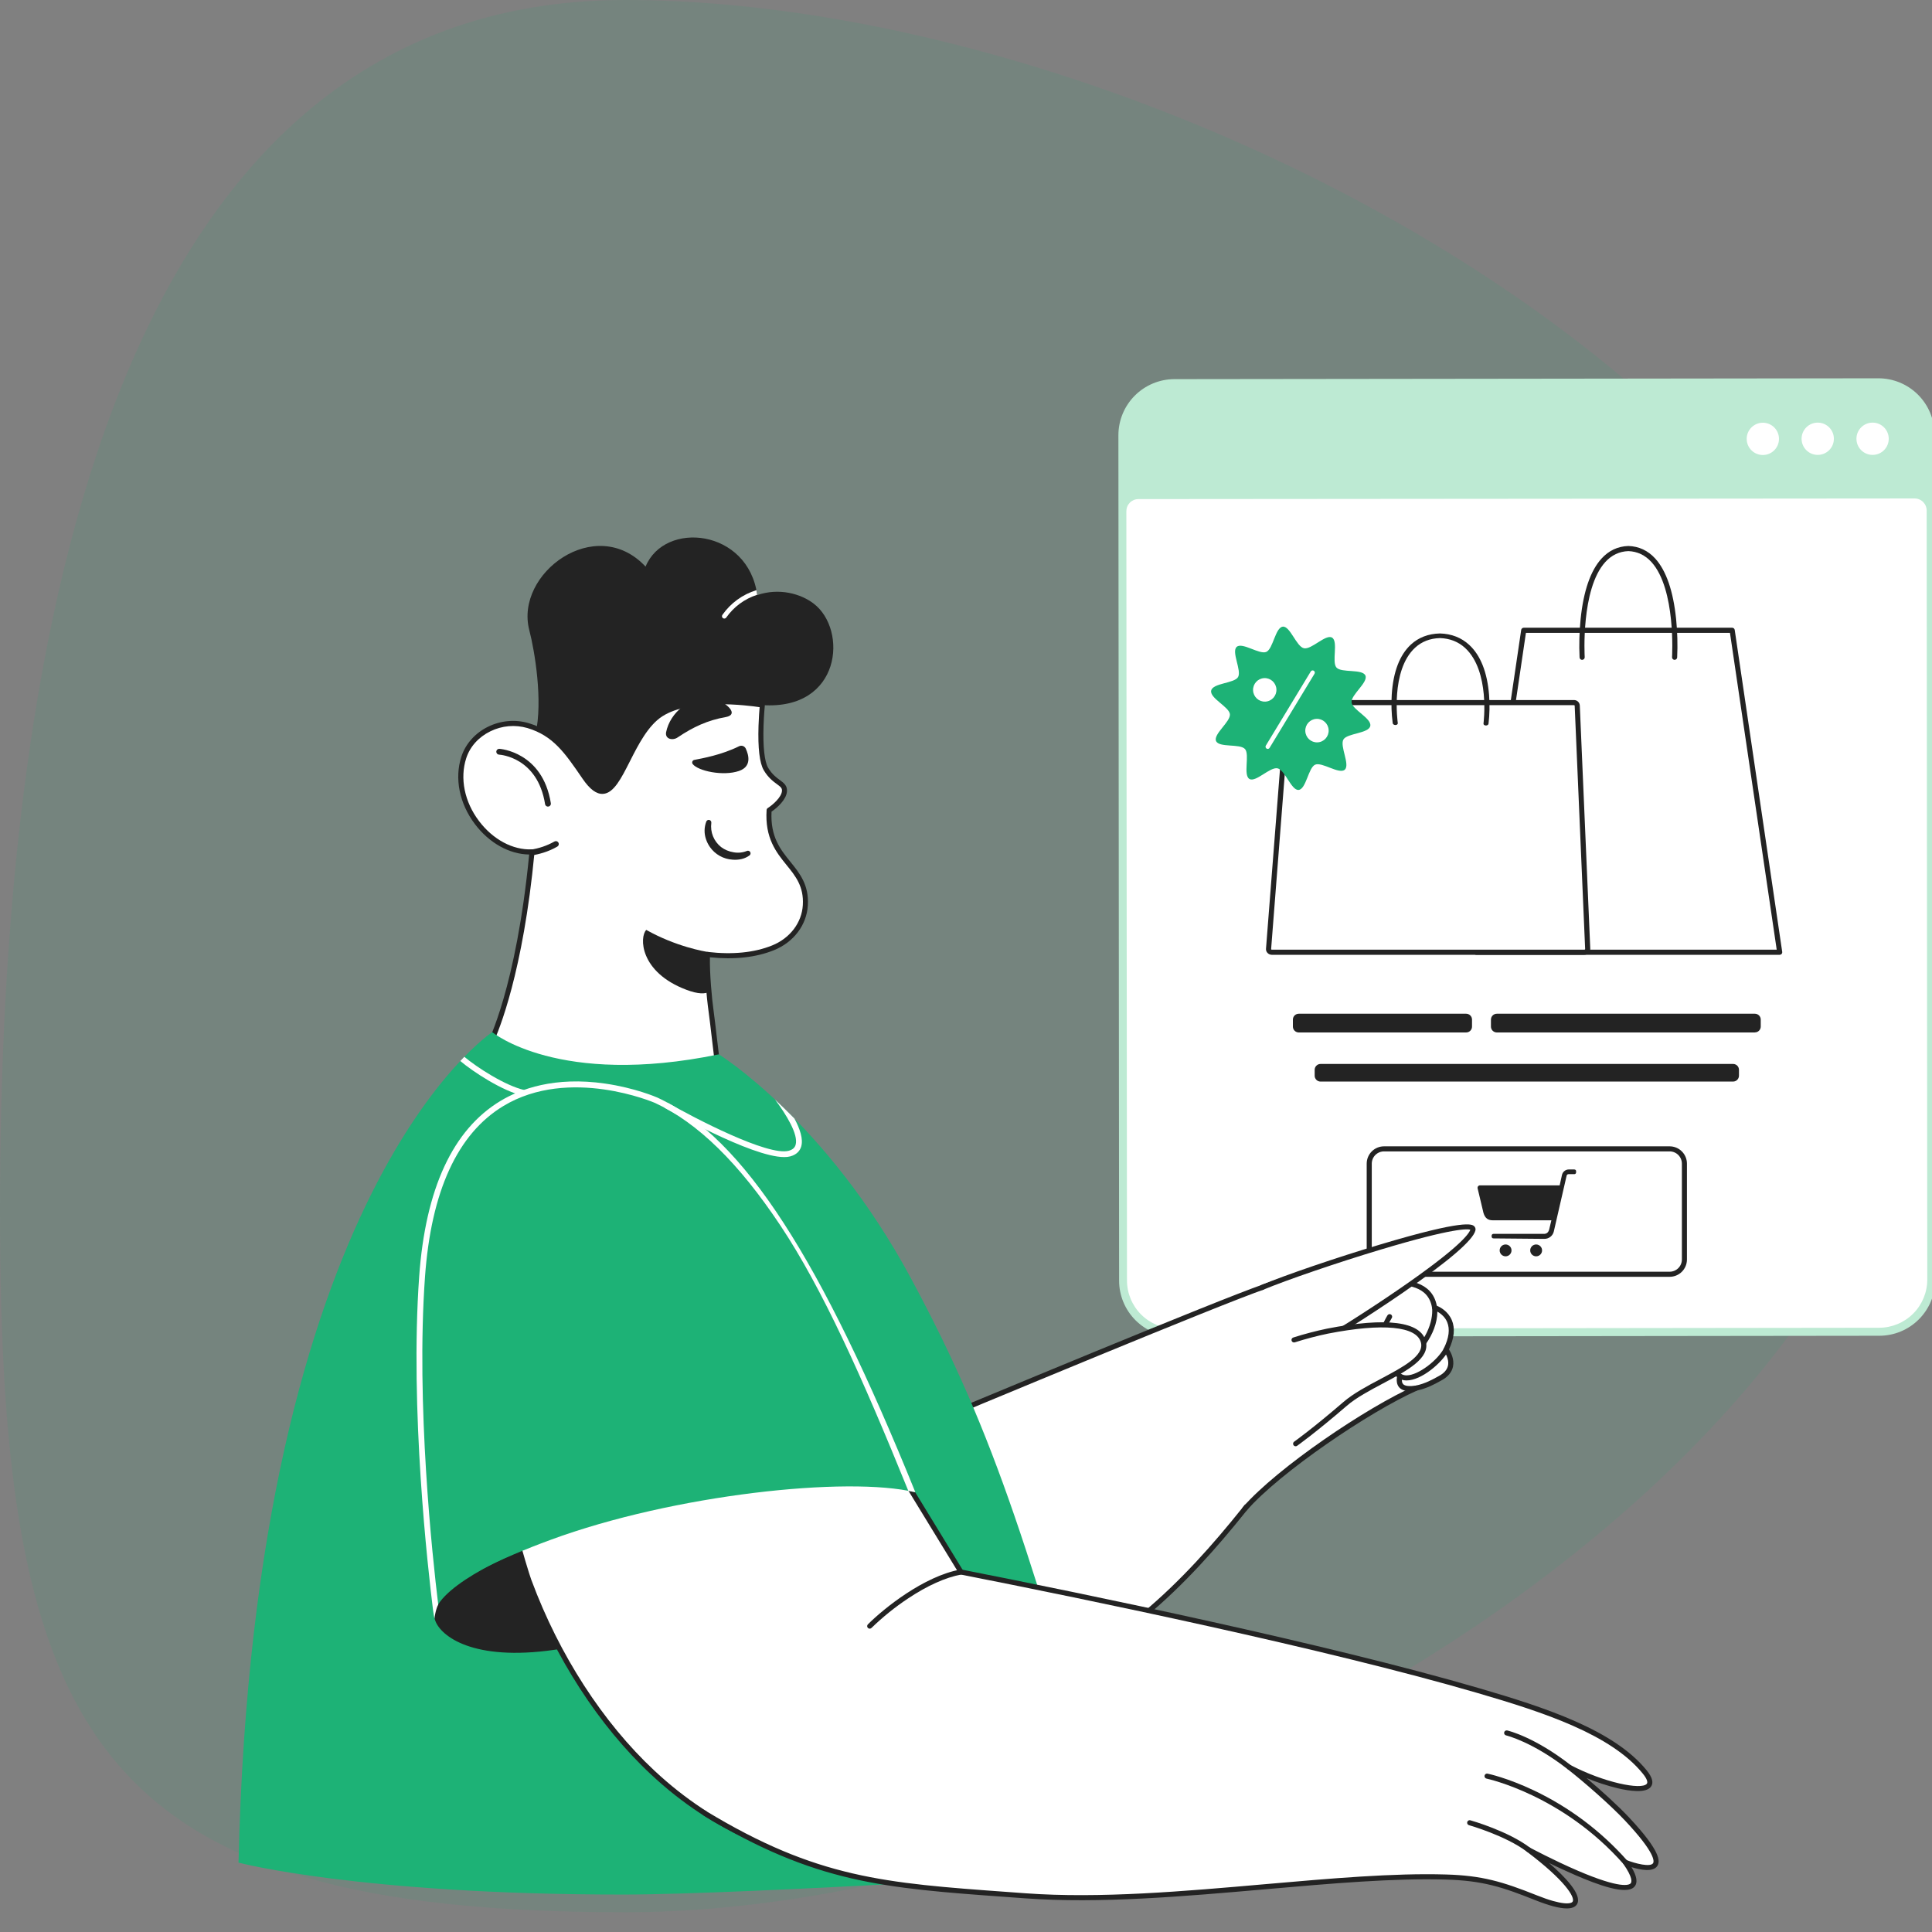 <svg width="286" height="286" viewBox="0 0 286 286" fill="none" xmlns="http://www.w3.org/2000/svg">
<rect x="0" y="0" width="286" height="286" fill="#808080" stroke="none"/>
<g clip-path="url(#clip0_3545_12387)">
<path d="M286.289 139.105C286.289 217.274 171.146 283.077 92.552 283.077C13.957 283.077 0 257.274 0 179.105C0 100.935 13.957 0 92.552 0C171.146 0 286.289 60.935 286.289 139.105Z" fill="#1DB276" fill-opacity="0.1"/>
<g clip-path="url(#clip1_3545_12387)">
<path d="M286.365 64.299C286.364 62.098 285.489 59.987 283.932 58.43C282.375 56.874 280.263 56 278.061 56L173.848 56.125C171.648 56.131 169.539 57.009 167.985 58.568C166.431 60.126 165.559 62.237 165.56 64.438L165.664 189.574C165.663 190.665 165.878 191.745 166.296 192.753C166.713 193.761 167.326 194.676 168.099 195.446C168.871 196.216 169.789 196.826 170.797 197.241C171.806 197.655 172.887 197.867 173.978 197.862L278.191 197.737C279.281 197.737 280.36 197.522 281.366 197.105C282.373 196.688 283.287 196.076 284.057 195.306C284.827 194.535 285.438 193.62 285.854 192.613C286.27 191.606 286.484 190.527 286.483 189.438L286.365 64.299Z" fill="#BDEAD3"/>
<path d="M285.302 189.419C285.301 191.308 284.551 193.121 283.216 194.458C281.881 195.795 280.07 196.548 278.18 196.552L173.967 196.677C172.076 196.679 170.262 195.93 168.924 194.594C167.586 193.258 166.833 191.446 166.831 189.555L166.738 75.67C166.738 75.434 166.783 75.202 166.873 74.984C166.963 74.767 167.095 74.57 167.261 74.403C167.427 74.237 167.625 74.106 167.842 74.016C168.06 73.926 168.293 73.881 168.528 73.882L283.419 73.789C283.655 73.788 283.888 73.834 284.105 73.923C284.323 74.013 284.52 74.144 284.687 74.31C284.853 74.477 284.985 74.674 285.075 74.891C285.165 75.109 285.211 75.342 285.21 75.577L285.302 189.419Z" fill="white"/>
<path d="M277.205 67.341C278.526 67.341 279.596 66.271 279.596 64.952C279.596 63.632 278.526 62.562 277.205 62.562C275.885 62.562 274.815 63.632 274.815 64.952C274.815 66.271 275.885 67.341 277.205 67.341Z" fill="white"/>
<path d="M269.085 67.341C270.405 67.341 271.475 66.271 271.475 64.952C271.475 63.632 270.405 62.562 269.085 62.562C267.765 62.562 266.694 63.632 266.694 64.952C266.694 66.271 267.765 67.341 269.085 67.341Z" fill="white"/>
<path d="M260.959 67.356C262.279 67.356 263.349 66.287 263.349 64.967C263.349 63.648 262.279 62.578 260.959 62.578C259.639 62.578 258.568 63.648 258.568 64.967C258.568 66.287 259.639 67.356 260.959 67.356Z" fill="white"/>
<path d="M247.162 170.074H204.877C204.298 170.075 203.742 170.305 203.333 170.715C202.923 171.125 202.693 171.68 202.692 172.26V186.452C202.693 187.031 202.923 187.586 203.333 187.996C203.743 188.405 204.298 188.635 204.877 188.636H247.162C247.742 188.636 248.297 188.405 248.707 187.996C249.117 187.586 249.348 187.031 249.349 186.452V172.26C249.348 171.68 249.117 171.125 248.707 170.715C248.298 170.305 247.742 170.075 247.162 170.074Z" fill="white"/>
<path d="M247.163 189.01H204.878C204.198 189.01 203.547 188.74 203.067 188.259C202.587 187.778 202.317 187.127 202.317 186.448V172.256C202.318 171.577 202.588 170.926 203.068 170.446C203.548 169.966 204.199 169.696 204.878 169.695H247.163C247.842 169.696 248.493 169.966 248.973 170.446C249.453 170.926 249.723 171.577 249.724 172.256V186.448C249.724 187.127 249.454 187.779 248.974 188.259C248.493 188.74 247.842 189.01 247.163 189.01ZM204.878 170.445C204.398 170.446 203.938 170.637 203.598 170.976C203.259 171.315 203.068 171.776 203.067 172.256V186.448C203.068 186.928 203.259 187.388 203.598 187.727C203.938 188.066 204.398 188.257 204.878 188.257H247.163C247.643 188.257 248.103 188.066 248.443 187.727C248.783 187.388 248.974 186.928 248.975 186.448V172.256C248.974 171.775 248.783 171.315 248.443 170.976C248.103 170.636 247.643 170.445 247.163 170.445H204.878Z" fill="#232323"/>
<path d="M222.877 185.977C223.362 185.977 223.754 185.584 223.754 185.1C223.754 184.615 223.362 184.223 222.877 184.223C222.393 184.223 222 184.615 222 185.1C222 185.584 222.393 185.977 222.877 185.977Z" fill="#232323"/>
<path d="M227.4 185.977C227.884 185.977 228.277 185.584 228.277 185.1C228.277 184.615 227.884 184.223 227.4 184.223C226.915 184.223 226.522 184.615 226.522 185.1C226.522 185.584 226.915 185.977 227.4 185.977Z" fill="#232323"/>
<path d="M233.059 173.119H232.235C232 173.12 231.771 173.2 231.587 173.348C231.403 173.496 231.276 173.702 231.224 173.932L230.882 175.472H219.091C219.036 175.471 218.981 175.483 218.931 175.507C218.881 175.531 218.837 175.566 218.803 175.61C218.769 175.654 218.745 175.705 218.734 175.759C218.723 175.813 218.724 175.869 218.738 175.923L219.601 179.546C219.851 180.39 220.327 180.645 220.994 180.645H229.655L229.341 181.959C229.244 182.36 229.028 182.684 228.467 182.655H221.063C220.998 182.658 220.935 182.685 220.889 182.731C220.843 182.778 220.816 182.84 220.813 182.905V183.075C220.816 183.141 220.843 183.203 220.889 183.249C220.935 183.295 220.998 183.323 221.063 183.325L228.615 183.394C228.941 183.398 229.258 183.29 229.514 183.089C229.769 182.887 229.948 182.603 230.019 182.285L231.912 174.04C231.926 173.975 231.962 173.917 232.014 173.876C232.066 173.835 232.13 173.814 232.197 173.815H233.059C233.125 173.814 233.189 173.788 233.237 173.741C233.284 173.695 233.312 173.632 233.315 173.565V173.398C233.318 173.362 233.314 173.327 233.303 173.293C233.291 173.26 233.273 173.229 233.249 173.203C233.224 173.177 233.195 173.157 233.162 173.143C233.13 173.129 233.094 173.123 233.059 173.124V173.119ZM217.042 152.837H192.258C192.144 152.837 192.032 152.814 191.927 152.771C191.821 152.728 191.726 152.664 191.645 152.583C191.565 152.503 191.501 152.407 191.457 152.302C191.414 152.197 191.391 152.085 191.391 151.971V150.932C191.391 150.818 191.413 150.706 191.457 150.6C191.5 150.495 191.564 150.4 191.645 150.319C191.725 150.239 191.821 150.175 191.926 150.132C192.032 150.088 192.144 150.066 192.258 150.066H217.042C217.156 150.066 217.268 150.089 217.374 150.132C217.479 150.175 217.574 150.239 217.655 150.32C217.735 150.4 217.799 150.496 217.842 150.601C217.886 150.706 217.908 150.819 217.908 150.932V151.962C217.909 152.076 217.888 152.19 217.845 152.296C217.802 152.402 217.738 152.499 217.658 152.58C217.577 152.662 217.481 152.726 217.376 152.77C217.27 152.814 217.157 152.837 217.042 152.837ZM259.783 152.837H221.575C221.346 152.837 221.125 152.745 220.963 152.583C220.801 152.421 220.709 152.2 220.709 151.971V150.932C220.709 150.819 220.732 150.706 220.775 150.601C220.818 150.496 220.882 150.4 220.963 150.32C221.043 150.239 221.139 150.175 221.244 150.132C221.349 150.089 221.462 150.066 221.575 150.066H259.783C259.897 150.066 260.01 150.089 260.115 150.132C260.22 150.175 260.315 150.239 260.396 150.32C260.476 150.4 260.54 150.496 260.583 150.601C260.627 150.706 260.649 150.819 260.649 150.932V151.962C260.649 152.076 260.627 152.188 260.583 152.294C260.54 152.399 260.476 152.494 260.396 152.575C260.315 152.655 260.22 152.719 260.115 152.762C260.01 152.806 259.897 152.828 259.783 152.828V152.837ZM256.559 160.108H195.481C195.251 160.108 195.031 160.016 194.869 159.854C194.706 159.692 194.615 159.471 194.615 159.242V158.367C194.615 158.137 194.706 157.917 194.869 157.755C195.031 157.592 195.251 157.501 195.481 157.501H256.559C256.673 157.501 256.786 157.523 256.891 157.567C256.996 157.61 257.091 157.674 257.172 157.754C257.252 157.835 257.316 157.93 257.36 158.035C257.403 158.141 257.425 158.253 257.425 158.367V159.242C257.423 159.471 257.331 159.69 257.169 159.851C257.007 160.013 256.788 160.105 256.559 160.108Z" fill="#232323"/>
</g>
<g clip-path="url(#clip2_3545_12387)">
<path d="M120.443 89.347C118.516 87.879 115.319 86.988 112.098 88.09C110.766 78.279 98.384 77.025 95.566 83.876C88.182 75.985 76.167 84.896 78.353 93.285C79.158 96.365 80.386 103.752 79.282 108.626C83.099 111.183 88.068 121.422 88.068 121.422C88.068 121.422 105.412 103.875 112.849 104.378C124.547 105.17 125.528 93.22 120.443 89.347Z" fill="#232323"/>
<path d="M107.325 91.552C107.397 91.531 107.459 91.487 107.503 91.427C108.62 89.828 110.231 88.641 112.09 88.049C112.058 87.819 112.018 87.591 111.972 87.363C109.933 87.989 108.161 89.277 106.938 91.024C106.897 91.083 106.875 91.153 106.875 91.226C106.876 91.298 106.899 91.368 106.942 91.427C106.985 91.485 107.045 91.528 107.114 91.551C107.182 91.573 107.256 91.573 107.325 91.552ZM104.733 141.295C104.632 143.572 104.963 147.569 105.275 149.757C105.47 151.127 105.925 155.253 106.092 156.513C106.092 156.513 92.857 162.893 72.487 154.601C72.487 154.601 76.823 146.445 78.745 126.111C72.487 126.361 66.498 118.746 68.653 112.119C69.882 108.339 74.325 106.252 78.174 107.414C82.127 108.607 83.891 111.199 86.52 115.036C89.493 119.373 90.993 116.287 92.96 112.415C94.222 109.926 95.674 107.11 97.832 105.724C102.713 102.589 112.851 104.369 112.851 104.369C112.851 104.369 112.714 105.723 112.658 107.438C112.585 109.705 112.658 112.602 113.386 113.833C114.664 115.991 116.24 115.844 116.125 117.14C116.026 118.249 114.632 119.439 113.852 119.933C113.351 127.538 119.579 127.872 119.218 133.997C119.062 136.624 117.326 139.14 114.424 140.31C111.286 141.581 107.771 141.648 104.733 141.295Z" fill="white"/>
<path d="M92.929 159.234C87.663 159.234 80.597 158.313 72.345 154.954C72.297 154.935 72.253 154.905 72.216 154.867C72.18 154.83 72.152 154.785 72.134 154.736C72.116 154.686 72.109 154.634 72.113 154.581C72.117 154.529 72.131 154.478 72.155 154.432C72.199 154.35 76.422 146.195 78.335 126.497C75.4 126.455 72.43 124.801 70.314 122.009C68.007 118.964 67.254 115.226 68.299 112.009C69.577 108.079 74.15 105.812 78.287 107.06C82.35 108.286 84.216 111.01 86.797 114.78L86.83 114.828C87.746 116.165 88.557 116.819 89.221 116.775C90.369 116.7 91.432 114.605 92.556 112.386L92.624 112.251C93.84 109.857 95.352 106.872 97.631 105.415C102.573 102.236 112.493 103.932 112.912 104.006C113.006 104.022 113.089 104.073 113.147 104.149C113.204 104.224 113.231 104.318 113.221 104.413C113.221 104.426 113.085 105.775 113.03 107.456C112.93 110.541 113.17 112.741 113.706 113.648C114.287 114.628 114.93 115.099 115.447 115.476C116.026 115.899 116.573 116.3 116.496 117.178C116.388 118.379 115.08 119.561 114.213 120.149C114.022 123.893 115.543 125.771 117.016 127.589C118.369 129.26 119.77 130.988 119.588 134.024C119.415 136.939 117.489 139.483 114.562 140.663C111.911 141.733 108.727 142.084 105.093 141.711C105.042 144.052 105.369 147.774 105.644 149.704C105.757 150.492 105.957 152.206 106.134 153.721C106.266 154.857 106.392 155.93 106.463 156.473C106.473 156.551 106.459 156.631 106.421 156.7C106.383 156.77 106.325 156.825 106.254 156.86C106.116 156.926 102.817 158.486 96.962 159.05C95.775 159.16 94.424 159.234 92.929 159.234ZM73 154.409C83.263 158.514 91.623 158.798 96.852 158.303C101.703 157.846 104.82 156.653 105.685 156.288C105.611 155.699 105.503 154.776 105.39 153.807C105.214 152.299 105.015 150.588 104.904 149.804C104.564 147.427 104.259 143.488 104.358 141.273C104.36 141.222 104.373 141.172 104.396 141.125C104.418 141.079 104.45 141.038 104.489 141.004C104.528 140.971 104.574 140.946 104.623 140.931C104.673 140.916 104.725 140.911 104.776 140.917C108.453 141.345 111.652 141.023 114.288 139.962C116.945 138.892 118.691 136.597 118.846 133.975C119.009 131.223 117.761 129.688 116.439 128.057C114.926 126.188 113.211 124.071 113.482 119.909C113.486 119.85 113.504 119.793 113.534 119.742C113.564 119.692 113.606 119.649 113.656 119.617C114.424 119.129 115.673 118.017 115.755 117.107C115.793 116.672 115.593 116.504 115.011 116.077C114.469 115.68 113.726 115.137 113.066 114.024C112.44 112.967 112.179 110.746 112.287 107.426C112.325 106.233 112.405 105.202 112.449 104.685C110.656 104.416 102.246 103.339 98.044 106.04C95.939 107.394 94.477 110.272 93.304 112.585L93.235 112.721C91.957 115.24 90.857 117.416 89.28 117.519C88.298 117.583 87.325 116.863 86.219 115.249L86.186 115.199C83.596 111.419 81.885 108.922 78.075 107.774C76.255 107.247 74.305 107.418 72.604 108.252C70.852 109.104 69.577 110.52 69.019 112.235C68.049 115.219 68.758 118.702 70.917 121.551C72.989 124.284 75.91 125.849 78.74 125.736C78.793 125.734 78.846 125.743 78.896 125.764C78.945 125.784 78.99 125.814 79.027 125.853C79.063 125.892 79.091 125.938 79.109 125.989C79.126 126.039 79.133 126.093 79.128 126.146C77.436 143.971 73.846 152.584 73 154.409Z" fill="#232323"/>
<path d="M104.924 140.942C104.841 142.889 104.888 144.838 105.064 146.778C104.422 147.166 103.35 147.177 101.626 146.528C94.648 143.908 94.652 138.672 95.669 137.658C100.097 140.144 104.295 140.855 104.924 140.942ZM98.601 108.411C99.191 105.461 102.121 103.084 105.161 103.335C106.468 103.283 109.898 105.643 107.469 106.142C104.728 106.623 102.609 107.623 100.335 109.15C99.642 109.651 98.433 109.462 98.602 108.407L98.601 108.411ZM102.776 112.492C103.949 112.26 106.781 111.77 109.409 110.469C109.495 110.426 109.588 110.401 109.683 110.394C109.779 110.387 109.875 110.399 109.966 110.43C110.056 110.46 110.14 110.508 110.212 110.571C110.285 110.634 110.344 110.71 110.387 110.796L110.397 110.817C110.846 111.783 111.299 113.475 109.395 114.128C107.051 114.933 103.323 114.134 102.537 113.097C102.499 113.045 102.475 112.983 102.467 112.919C102.46 112.855 102.468 112.79 102.492 112.73C102.515 112.669 102.554 112.616 102.603 112.575C102.653 112.533 102.712 112.505 102.776 112.492ZM110.971 126.616C110.612 126.884 110.201 127.073 109.763 127.17C109.335 127.267 108.893 127.298 108.455 127.26C107.789 127.222 107.14 127.033 106.557 126.708C105.974 126.383 105.472 125.93 105.09 125.383C104.835 125.02 104.637 124.62 104.5 124.198C104.217 123.355 104.237 122.441 104.557 121.612C104.592 121.524 104.659 121.453 104.743 121.412C104.828 121.37 104.925 121.36 105.016 121.385C105.107 121.409 105.186 121.466 105.238 121.545C105.289 121.624 105.311 121.719 105.298 121.812V121.824C105.209 122.494 105.296 123.176 105.551 123.802C105.805 124.428 106.218 124.977 106.75 125.395C107.29 125.796 107.92 126.06 108.586 126.164C109.252 126.29 109.941 126.222 110.569 125.966L110.582 125.96C110.667 125.927 110.761 125.926 110.848 125.956C110.934 125.986 111.007 126.045 111.054 126.124C111.1 126.202 111.117 126.295 111.102 126.385C111.087 126.475 111.041 126.557 110.971 126.616ZM81.248 119.384C81.194 119.401 81.137 119.407 81.08 119.403C81.024 119.398 80.969 119.382 80.918 119.356C80.868 119.33 80.823 119.294 80.787 119.251C80.75 119.208 80.723 119.157 80.706 119.103C80.699 119.083 80.694 119.062 80.691 119.041C79.582 112.118 74.106 111.726 73.874 111.712C73.76 111.706 73.653 111.654 73.577 111.569C73.501 111.484 73.461 111.372 73.467 111.258C73.474 111.145 73.525 111.038 73.609 110.961C73.694 110.885 73.806 110.845 73.92 110.851C73.984 110.851 80.322 111.276 81.543 118.905C81.56 119.007 81.539 119.111 81.485 119.199C81.43 119.287 81.346 119.353 81.248 119.384ZM80.453 126.22C81.172 125.996 81.863 125.693 82.514 125.315C82.611 125.256 82.681 125.161 82.709 125.051C82.737 124.941 82.72 124.824 82.662 124.726C82.604 124.628 82.51 124.557 82.4 124.528C82.29 124.499 82.174 124.515 82.075 124.572C80.965 125.198 79.747 125.611 78.484 125.788C78.539 125.788 78.592 126.364 78.562 126.649C79.203 126.559 79.836 126.416 80.453 126.22Z" fill="#232323"/>
<path d="M187.173 190.468C178.273 193.563 127.492 214.889 123.413 216.551C125.134 218.203 126.645 220.061 127.911 222.082C129.985 225.352 131.716 228.986 132.327 232.814C134.183 244.426 118.397 254.521 116.6 255.219C129.456 258.062 147.101 252.659 160.185 245.412C177.924 235.584 189.635 215.058 196.591 207.689C195.944 199.465 194.968 187.603 187.173 190.468Z" fill="white"/>
<path d="M124.186 256.358C121.61 256.378 119.039 256.118 116.518 255.584C116.44 255.566 116.369 255.524 116.316 255.463C116.264 255.403 116.232 255.327 116.226 255.246C116.22 255.166 116.239 255.086 116.282 255.018C116.325 254.95 116.388 254.898 116.463 254.868C117.977 254.279 133.783 244.31 131.956 232.872C131.423 229.534 129.996 226.069 127.593 222.282C126.344 220.287 124.853 218.453 123.155 216.823C123.108 216.78 123.073 216.725 123.053 216.665C123.033 216.605 123.028 216.54 123.04 216.478C123.052 216.415 123.079 216.357 123.119 216.308C123.16 216.259 123.212 216.221 123.271 216.197C124.091 215.863 126.861 214.709 130.693 213.111C146.673 206.449 179.92 192.595 187.046 190.109C188.923 189.422 190.55 189.511 191.893 190.371C195.803 192.874 196.474 201.417 196.965 207.653C196.969 207.705 196.962 207.758 196.944 207.807C196.927 207.856 196.899 207.901 196.863 207.939C195.009 209.905 192.793 212.838 190.23 216.235C183.131 225.634 173.41 238.503 160.368 245.732C153.474 249.552 145.672 252.649 138.399 254.455C133.323 255.723 128.523 256.357 124.186 256.358ZM117.714 255.06C123.437 256.106 130.495 255.651 138.216 253.734C145.428 251.942 153.165 248.87 160.002 245.082C172.906 237.933 182.572 225.134 189.629 215.788C192.155 212.443 194.344 209.544 196.203 207.553C195.726 201.489 195.051 193.291 191.489 191.01C190.335 190.271 188.966 190.209 187.303 190.821H187.296C180.199 193.289 146.957 207.147 130.982 213.807C127.753 215.154 125.278 216.183 124.086 216.684C125.656 218.257 127.045 220.001 128.228 221.883C130.686 225.761 132.148 229.317 132.698 232.758C133.699 239.013 129.663 244.701 126.102 248.373C123.016 251.552 119.514 254.008 117.714 255.06Z" fill="#232323"/>
<path d="M184.273 223.356C189.381 217.513 202.68 208.576 209.68 205.476C211.292 205.152 212.661 204.305 213.175 204.032C216.137 202.457 214.063 199.797 214.063 199.797C216.524 194.845 212.364 193.568 212.364 193.568C211.754 189.627 207.483 189.827 205.178 189.725C204.895 189.712 200.164 188.13 198.044 188.072C195.65 188.005 188.844 189.815 187.169 190.467" fill="white"/>
<path d="M184.273 223.732C184.2 223.733 184.129 223.712 184.068 223.673C184.006 223.634 183.958 223.578 183.928 223.512C183.898 223.445 183.888 223.372 183.899 223.3C183.91 223.228 183.942 223.161 183.99 223.107C189.113 217.247 202.314 208.325 209.522 205.131C209.547 205.12 209.573 205.112 209.6 205.106C210.945 204.836 212.117 204.184 212.745 203.835C212.841 203.781 212.924 203.735 212.995 203.699C213.761 203.291 214.217 202.775 214.348 202.165C214.578 201.097 213.77 200.038 213.762 200.024C213.719 199.969 213.692 199.902 213.685 199.831C213.678 199.761 213.691 199.69 213.722 199.627C214.498 198.067 214.666 196.749 214.223 195.701C213.658 194.377 212.265 193.928 212.252 193.923C212.185 193.902 212.125 193.863 212.079 193.81C212.033 193.757 212.003 193.692 211.993 193.623C211.477 190.3 208.164 190.195 205.745 190.12L205.16 190.1C205.05 190.1 204.88 190.048 204.061 189.809C202.485 189.347 199.556 188.489 198.036 188.446C195.651 188.38 188.875 190.207 187.308 190.816C187.215 190.852 187.112 190.85 187.021 190.81C186.93 190.77 186.858 190.695 186.822 190.603C186.786 190.51 186.788 190.407 186.828 190.315C186.868 190.224 186.942 190.153 187.035 190.117C187.96 189.756 190.154 189.133 192.252 188.634C193.799 188.268 196.608 187.658 198.058 187.697C199.667 187.741 202.663 188.618 204.273 189.088C204.702 189.213 205.109 189.332 205.208 189.351L205.769 189.371C208.1 189.445 211.974 189.569 212.696 193.292C213.185 193.494 214.348 194.095 214.909 195.4C215.429 196.61 215.284 198.077 214.495 199.763C214.766 200.182 215.322 201.213 215.087 202.32C214.908 203.158 214.323 203.846 213.349 204.364C213.286 204.398 213.207 204.442 213.115 204.489C212.457 204.856 211.238 205.535 209.794 205.833C202.785 208.947 189.518 217.919 184.553 223.597C184.519 223.638 184.476 223.672 184.428 223.695C184.379 223.718 184.327 223.731 184.273 223.732Z" fill="#232323"/>
<path d="M186.816 190.595C194.075 187.576 218.571 179.695 218.051 182.044C217.357 185.183 197.873 197.458 195.929 198.432" fill="white"/>
<path d="M195.924 198.807C195.839 198.808 195.756 198.779 195.69 198.727C195.623 198.674 195.576 198.601 195.557 198.518C195.537 198.436 195.546 198.349 195.583 198.272C195.619 198.195 195.68 198.133 195.756 198.096C196.66 197.643 201.937 194.394 207.24 190.741C215.915 184.765 217.437 182.696 217.657 182.04C217.3 181.915 215.27 181.716 204.412 184.975C198.036 186.889 190.532 189.454 186.955 190.941C186.909 190.961 186.86 190.972 186.81 190.973C186.76 190.974 186.71 190.965 186.664 190.946C186.617 190.928 186.575 190.9 186.539 190.865C186.504 190.83 186.476 190.788 186.456 190.742C186.437 190.696 186.427 190.646 186.428 190.596C186.428 190.546 186.438 190.497 186.458 190.451C186.477 190.405 186.506 190.363 186.542 190.328C186.578 190.293 186.621 190.266 186.667 190.248C190.282 188.747 197.845 186.161 204.262 184.243C216.939 180.443 217.89 181.241 218.202 181.5C218.293 181.574 218.361 181.673 218.398 181.785C218.436 181.897 218.441 182.017 218.413 182.132C218.095 183.564 214.481 186.671 207.667 191.365C202.633 194.833 197.154 198.246 196.091 198.774C196.039 198.797 195.981 198.809 195.924 198.807ZM205.063 203.397C204.898 203.4 204.734 203.372 204.58 203.315C204.305 203.208 204.059 203.04 203.861 202.823C203.662 202.606 203.516 202.346 203.433 202.064C202.682 199.774 204.921 195.465 205.393 194.71C205.419 194.669 205.453 194.632 205.493 194.604C205.534 194.575 205.579 194.555 205.627 194.544C205.675 194.532 205.725 194.531 205.774 194.539C205.822 194.547 205.869 194.565 205.911 194.591C205.952 194.617 205.989 194.651 206.017 194.691C206.046 194.731 206.066 194.777 206.077 194.825C206.089 194.873 206.09 194.923 206.082 194.971C206.074 195.02 206.056 195.066 206.03 195.108C205.24 196.369 203.577 200.095 204.153 201.83C204.202 202.007 204.292 202.171 204.415 202.307C204.539 202.444 204.692 202.55 204.864 202.617C205.254 202.771 206.343 202.405 207.673 201.408C211.163 198.79 212.179 195.567 211.998 193.603C211.993 193.554 211.998 193.504 212.013 193.457C212.027 193.41 212.051 193.366 212.083 193.328C212.147 193.251 212.238 193.202 212.338 193.193C212.438 193.184 212.537 193.214 212.614 193.278C212.691 193.342 212.739 193.434 212.748 193.533C213.076 196.983 210.464 200.255 208.128 202.009C206.921 202.906 205.826 203.397 205.063 203.397Z" fill="#232323"/>
<path d="M208.224 204.349H208.138C207.261 204.322 206.611 203.877 206.248 203.063C206.226 203.018 206.214 202.969 206.212 202.919C206.21 202.869 206.218 202.82 206.235 202.773C206.253 202.726 206.279 202.683 206.314 202.647C206.348 202.61 206.389 202.581 206.435 202.561C206.48 202.54 206.53 202.529 206.58 202.528C206.629 202.527 206.679 202.536 206.726 202.555C206.772 202.573 206.814 202.6 206.85 202.635C206.886 202.67 206.914 202.712 206.934 202.758C207.184 203.305 207.579 203.58 208.161 203.599H208.223C209.962 203.599 212.825 201.347 213.73 199.623C213.776 199.535 213.855 199.469 213.95 199.439C214.046 199.409 214.149 199.419 214.237 199.465C214.325 199.511 214.392 199.591 214.421 199.686C214.451 199.781 214.442 199.884 214.395 199.972C213.474 201.719 210.44 204.349 208.224 204.349Z" fill="#232323"/>
<path d="M208.729 205.935C208.029 205.935 207.533 205.777 207.201 205.454C206.843 205.107 206.701 204.589 206.788 203.914C206.8 203.815 206.852 203.724 206.931 203.662C207.01 203.601 207.11 203.573 207.209 203.585C207.309 203.597 207.4 203.648 207.462 203.727C207.523 203.806 207.551 203.906 207.539 204.006C207.485 204.441 207.548 204.739 207.732 204.916C208.014 205.19 208.652 205.256 209.631 205.108C209.68 205.099 209.731 205.1 209.78 205.11C209.829 205.121 209.876 205.142 209.917 205.171C209.958 205.201 209.993 205.238 210.019 205.281C210.046 205.324 210.063 205.371 210.07 205.421C210.078 205.471 210.075 205.522 210.063 205.571C210.05 205.619 210.028 205.665 209.997 205.705C209.967 205.745 209.928 205.779 209.884 205.803C209.84 205.828 209.792 205.844 209.742 205.85C209.407 205.903 209.069 205.932 208.729 205.935Z" fill="#232323"/>
<path d="M166.103 276.913C152.428 229.901 147.753 213.205 134.847 189.223C122.3 165.907 106.413 156.078 106.413 156.078C82.674 160.978 72.871 152.793 72.871 152.793C72.871 152.793 37.572 175.86 35.309 275.732C35.309 275.732 53.227 280.461 92.19 280.457C110.738 280.457 166.103 276.913 166.103 276.913Z" fill="#1DB276"/>
<path d="M82.297 227.562C74.161 230.322 64.024 235.516 64.307 239.349C64.588 243.214 79.175 255.567 135.168 220.938C135.168 220.938 125.007 213.065 82.297 227.568V227.562Z" fill="#232323"/>
<path d="M132.075 216.04C132.075 216.04 101.875 161.809 84.833 162.891C56.967 164.66 77.017 230.534 78.291 233.982L78.34 234.113C85.561 253.535 102.533 276.18 130.28 275.862C151.956 268.969 142.26 232.71 142.26 232.71L132.075 216.04Z" fill="white"/>
<path d="M129.715 276.241C123.28 276.241 117.098 275 111.329 272.55C105.985 270.279 100.941 266.954 96.357 262.667C88.647 255.463 82.124 245.37 77.987 234.248L77.94 234.123C77.479 232.872 73.684 220.682 71.432 206.763C70.145 198.808 69.591 191.751 69.783 185.8C70.025 178.403 71.429 172.681 73.96 168.786C76.472 164.926 80.121 162.818 84.807 162.52C88.805 162.27 93.8 164.941 99.659 170.47C104.302 174.849 109.512 181.032 115.146 188.844C124.644 202.013 132.19 215.49 132.397 215.854L142.581 232.517C142.599 232.548 142.613 232.582 142.623 232.616C142.647 232.708 145.057 241.85 144.773 251.718C144.606 257.535 143.549 262.469 141.634 266.382C139.223 271.31 135.442 274.62 130.397 276.224C130.361 276.235 130.325 276.241 130.288 276.241C130.099 276.24 129.906 276.241 129.715 276.241ZM85.342 163.251C85.178 163.251 85.017 163.251 84.857 163.266C80.422 163.547 76.972 165.541 74.594 169.192C72.14 172.965 70.776 178.558 70.539 185.816C70.348 191.722 70.899 198.727 72.179 206.634C74.422 220.495 78.186 232.616 78.647 233.852L78.695 233.977C82.79 244.993 89.245 254.984 96.872 262.11C101.398 266.338 106.362 269.616 111.626 271.853C117.453 274.329 123.711 275.55 130.228 275.481C135.04 273.936 138.651 270.762 140.961 266.048C142.83 262.234 143.861 257.406 144.027 251.699C144.299 242.317 142.109 233.601 141.916 232.85L131.757 216.228L131.75 216.216C131.673 216.079 124.096 202.518 114.539 189.266C108.932 181.494 103.755 175.349 99.145 171.002C93.683 165.858 89.043 163.251 85.342 163.251Z" fill="#232323"/>
<path d="M135.502 220.908C125.525 218.474 99.691 221.242 81.497 227.951C73.976 230.724 66.905 234.049 64.734 237.159C64.234 237.873 63.993 238.562 64.057 239.21C64.057 239.189 64.029 239.051 63.989 238.808C63.709 237.133 53.027 170.672 78.29 162.103C91.762 157.527 114.366 168.447 135.502 220.706V220.908Z" fill="#1DB276"/>
<path d="M104.338 268.422C121.566 278.856 131.816 279.181 151.787 280.641C171.628 282.091 196.546 277.348 214.054 277.861C219.484 278.02 222.462 278.961 227.378 280.925C235.627 284.219 235.076 280.453 226.252 273.807C226.69 274.041 247.095 284.961 240.603 275.683C240.603 275.683 250.663 279.73 240.864 269.283C238.656 266.929 234.663 263.447 232.312 261.618C238.334 264.783 246.816 266.429 243.479 262.315C238.731 256.459 228.772 253.164 218.875 250.276C195.971 243.597 160.22 236.253 142.265 232.715" fill="white"/>
<path d="M231.938 282.51C230.87 282.51 229.303 282.098 227.238 281.274C222.37 279.33 219.478 278.396 214.041 278.237C206.281 278.01 197.114 278.813 187.417 279.664C175.315 280.726 162.802 281.823 151.758 281.016L149.233 280.833C130.835 279.506 120.706 278.775 104.143 268.745C104.099 268.72 104.062 268.686 104.032 268.646C104.002 268.607 103.98 268.561 103.968 268.513C103.955 268.465 103.953 268.414 103.96 268.365C103.968 268.316 103.985 268.269 104.01 268.226C104.036 268.183 104.07 268.146 104.111 268.117C104.151 268.088 104.197 268.067 104.245 268.055C104.294 268.044 104.344 268.042 104.393 268.05C104.443 268.059 104.49 268.076 104.532 268.103C120.94 278.04 131.009 278.765 149.286 280.084L151.813 280.268C162.797 281.07 175.279 279.975 187.35 278.915C197.071 278.064 206.249 277.258 214.064 277.487C219.375 277.642 222.38 278.525 227.517 280.577C231.26 282.078 232.606 281.858 232.81 281.495C233.171 280.852 231.663 278.355 226.022 274.107C225.953 274.048 225.908 273.966 225.894 273.876C225.881 273.786 225.901 273.694 225.95 273.618C225.999 273.541 226.075 273.485 226.162 273.46C226.249 273.435 226.343 273.442 226.425 273.481C226.571 273.559 230.002 275.394 233.559 276.923C239.942 279.665 241.165 279.049 241.39 278.799C241.547 278.623 241.754 277.986 240.294 275.899C240.248 275.833 240.224 275.754 240.227 275.673C240.229 275.592 240.258 275.514 240.308 275.451C240.358 275.388 240.428 275.342 240.506 275.322C240.584 275.301 240.667 275.306 240.742 275.336C242.145 275.894 244.301 276.415 244.703 275.825C244.878 275.568 245.102 274.352 240.589 269.54C238.43 267.239 234.49 263.786 232.079 261.909C232.009 261.85 231.963 261.768 231.949 261.678C231.935 261.587 231.955 261.495 232.005 261.418C232.055 261.342 232.13 261.286 232.218 261.261C232.306 261.236 232.4 261.244 232.483 261.284C237.364 263.851 242.99 265.023 243.78 264.059C243.981 263.808 243.764 263.263 243.185 262.549C238.488 256.755 228.542 253.486 218.767 250.634C196.114 244.026 161.07 236.799 142.19 233.08C142.142 233.07 142.096 233.051 142.055 233.024C142.013 232.997 141.978 232.962 141.951 232.921C141.923 232.88 141.904 232.834 141.894 232.785C141.885 232.737 141.885 232.687 141.894 232.639C141.904 232.59 141.923 232.544 141.95 232.503C141.977 232.462 142.012 232.427 142.053 232.4C142.094 232.372 142.14 232.353 142.189 232.343C142.237 232.334 142.287 232.333 142.335 232.343C161.221 236.066 196.291 243.298 218.977 249.913C228.865 252.799 238.935 256.115 243.768 262.076C244.629 263.138 244.828 263.965 244.36 264.535C243.598 265.465 241.265 265.146 239.443 264.715C237.881 264.332 236.351 263.83 234.866 263.214C237.055 265.063 239.56 267.342 241.135 269.021C245.865 274.063 245.79 275.556 245.323 276.242C244.684 277.177 242.811 276.803 241.515 276.4C242.33 277.776 242.465 278.712 241.95 279.291C240.767 280.621 236.425 278.967 233.261 277.606C231.851 276.999 230.475 276.355 229.31 275.785C231.732 277.876 234.234 280.495 233.464 281.862C233.221 282.294 232.711 282.51 231.938 282.51Z" fill="#232323"/>
<path d="M135.502 220.903C121.598 186.596 110.175 168.441 97.319 162.481C97.187 162.423 94.025 161.047 89.57 160.404C82.089 159.322 77.02 161.205 74.087 162.974C67.026 167.227 62.978 175.984 62.05 188.995C60.655 208.593 63.351 232.336 64.114 238.424C64.219 239.099 64.288 239.511 64.307 239.619C64.307 239.619 64.465 238.298 64.871 237.525C64.009 230.44 61.573 207.839 62.911 189.056C63.816 176.348 67.725 167.824 74.527 163.721C84.296 157.827 96.846 163.22 96.964 163.271C103.287 166.204 109.366 172.154 115.546 181.447C121.726 190.741 127.57 203.705 134.46 220.695C134.822 220.759 135.172 220.83 135.502 220.903Z" fill="white"/>
<path d="M116.996 171.181C118.052 170.891 118.454 170.232 118.603 169.731C118.935 168.622 118.413 167.091 117.602 165.578C116.601 164.561 115.647 163.63 114.742 162.784C116.369 164.961 118.23 167.957 117.775 169.483C117.649 169.915 117.315 170.197 116.765 170.349C113.696 171.192 102.747 165.49 98.79 163.218L98.36 163.969C98.916 164.288 111.191 171.286 116.087 171.286C116.394 171.292 116.699 171.256 116.996 171.181ZM68.136 157.063C70.076 158.689 74.371 161.51 77.463 162.214L77.654 161.372C74.753 160.712 70.591 157.994 68.734 156.441C68.543 156.639 68.34 156.847 68.136 157.063ZM191.572 198.351C193.201 197.834 194.855 197.4 196.528 197.049C204.766 195.444 210.007 195.883 210.712 198.648C211.611 202.172 203.062 204.424 199.145 207.805C194.464 211.845 191.8 213.721 191.8 213.721" fill="white"/>
<path d="M191.797 214.096C191.717 214.096 191.639 214.071 191.574 214.024C191.51 213.977 191.462 213.91 191.438 213.834C191.413 213.758 191.414 213.676 191.44 213.6C191.466 213.524 191.515 213.459 191.581 213.413C191.607 213.394 194.286 211.498 198.896 207.521C200.352 206.27 202.4 205.174 204.394 204.119C207.711 202.359 210.843 200.698 210.344 198.74C209.727 196.318 204.712 195.835 196.596 197.418C194.936 197.764 193.295 198.195 191.679 198.71C191.632 198.726 191.582 198.733 191.531 198.729C191.481 198.726 191.432 198.712 191.387 198.689C191.343 198.667 191.303 198.635 191.27 198.597C191.238 198.558 191.214 198.514 191.199 198.466C191.184 198.418 191.179 198.367 191.184 198.317C191.189 198.267 191.204 198.219 191.228 198.175C191.253 198.131 191.285 198.092 191.325 198.061C191.364 198.029 191.409 198.006 191.458 197.993C193.099 197.471 194.766 197.033 196.452 196.681C205.265 194.963 210.322 195.611 211.071 198.557C211.717 201.087 208.33 202.883 204.746 204.785C202.796 205.819 200.778 206.89 199.387 208.091C194.746 212.094 192.04 214.011 192.012 214.03C191.949 214.073 191.874 214.096 191.797 214.096ZM128.743 241.098C128.644 241.098 128.548 241.058 128.478 240.988C128.408 240.917 128.368 240.822 128.368 240.722C128.368 240.623 128.408 240.528 128.478 240.457C130.856 238.08 136.79 233.311 142.191 232.341C142.287 232.328 142.385 232.352 142.463 232.409C142.541 232.466 142.594 232.551 142.611 232.646C142.628 232.741 142.608 232.84 142.555 232.92C142.501 233.001 142.418 233.058 142.324 233.079C139.999 233.497 137.251 234.733 134.382 236.652C132.463 237.931 130.665 239.382 129.01 240.988C128.975 241.023 128.933 241.05 128.888 241.069C128.842 241.088 128.793 241.098 128.743 241.098ZM226.248 274.182C226.166 274.182 226.086 274.155 226.021 274.106C222.902 271.742 217.524 270.205 217.47 270.19C217.421 270.178 217.375 270.156 217.335 270.126C217.294 270.096 217.26 270.058 217.235 270.014C217.209 269.971 217.193 269.923 217.186 269.873C217.18 269.823 217.184 269.772 217.198 269.723C217.211 269.675 217.235 269.629 217.266 269.59C217.298 269.551 217.337 269.518 217.382 269.494C217.426 269.47 217.475 269.456 217.525 269.451C217.576 269.447 217.626 269.453 217.674 269.468C217.901 269.532 223.241 271.058 226.475 273.506C226.539 273.554 226.585 273.62 226.609 273.695C226.632 273.771 226.631 273.852 226.606 273.926C226.581 274.001 226.533 274.066 226.468 274.112C226.404 274.158 226.327 274.182 226.248 274.182ZM240.601 276.053C240.547 276.054 240.495 276.043 240.446 276.021C240.398 275.999 240.354 275.968 240.319 275.928C231.308 265.703 220.169 263.317 220.055 263.293C219.957 263.273 219.872 263.215 219.817 263.132C219.762 263.049 219.743 262.947 219.763 262.85C219.783 262.752 219.841 262.666 219.924 262.612C220.007 262.557 220.109 262.537 220.206 262.557C220.324 262.581 223.116 263.167 227.08 265.048C232.332 267.547 237.026 271.079 240.882 275.432C240.931 275.486 240.962 275.553 240.973 275.624C240.985 275.696 240.975 275.77 240.945 275.836C240.915 275.902 240.867 275.958 240.805 275.997C240.744 276.037 240.673 276.057 240.601 276.057V276.053ZM232.309 261.988C232.225 261.989 232.144 261.961 232.077 261.909C226.851 257.829 222.989 256.905 222.95 256.897C222.853 256.874 222.768 256.815 222.715 256.73C222.663 256.646 222.645 256.544 222.668 256.447C222.69 256.35 222.75 256.266 222.834 256.213C222.918 256.16 223.02 256.143 223.118 256.165C223.28 256.202 227.168 257.124 232.539 261.318C232.601 261.366 232.645 261.432 232.668 261.507C232.69 261.581 232.688 261.661 232.663 261.735C232.637 261.809 232.59 261.873 232.526 261.918C232.463 261.963 232.387 261.988 232.309 261.988Z" fill="#232323"/>
</g>
<g clip-path="url(#clip3_3545_12387)">
<path d="M263.45 140.961H218.53L225.561 93.305H256.417L263.45 140.961Z" fill="white"/>
<path d="M263.45 141.341H218.53C218.475 141.341 218.421 141.33 218.371 141.307C218.321 141.285 218.276 141.252 218.24 141.211C218.204 141.169 218.178 141.121 218.162 141.068C218.147 141.015 218.143 140.96 218.151 140.906L225.186 93.25C225.199 93.159 225.245 93.076 225.315 93.017C225.384 92.957 225.473 92.925 225.565 92.926H256.417C256.509 92.925 256.597 92.957 256.667 93.017C256.737 93.076 256.783 93.159 256.796 93.25L263.826 140.907C263.834 140.961 263.83 141.016 263.814 141.069C263.799 141.122 263.772 141.171 263.736 141.212C263.7 141.253 263.656 141.286 263.606 141.309C263.556 141.331 263.501 141.342 263.446 141.342L263.45 141.341ZM218.969 140.582H263.012L256.093 93.685H225.887L218.969 140.582Z" fill="#232323"/>
<path d="M234.208 97.681C234.111 97.681 234.018 97.644 233.947 97.577C233.877 97.51 233.835 97.419 233.829 97.323C233.742 95.43 233.794 93.534 233.983 91.649C234.408 87.499 235.446 84.486 237.071 82.695C238.152 81.504 239.487 80.874 241.041 80.824H241.065C242.618 80.874 243.954 81.504 245.042 82.695C246.66 84.493 247.696 87.498 248.122 91.649C248.312 93.534 248.363 95.43 248.276 97.323C248.27 97.423 248.224 97.517 248.148 97.584C248.073 97.65 247.974 97.684 247.873 97.678C247.773 97.672 247.679 97.626 247.612 97.55C247.545 97.474 247.512 97.375 247.518 97.275C247.526 97.175 248.104 87.208 244.473 83.207C243.537 82.178 242.388 81.632 241.052 81.583C239.719 81.629 238.567 82.174 237.633 83.204C234.004 87.204 234.582 97.171 234.589 97.272C234.592 97.322 234.585 97.372 234.569 97.419C234.553 97.467 234.528 97.51 234.494 97.548C234.461 97.585 234.421 97.616 234.376 97.638C234.331 97.66 234.282 97.673 234.232 97.675L234.208 97.681Z" fill="#232323"/>
<path d="M234.527 140.962C234.592 140.964 234.657 140.953 234.718 140.93C234.779 140.907 234.835 140.871 234.882 140.826C234.93 140.781 234.967 140.726 234.993 140.666C235.019 140.606 235.032 140.541 235.032 140.476L233.484 104.442C233.474 104.32 233.417 104.207 233.325 104.126C233.234 104.046 233.115 104.003 232.993 104.008H191.104C190.981 104.004 190.861 104.047 190.767 104.128C190.674 104.208 190.614 104.321 190.599 104.443L187.789 140.477C187.787 140.542 187.798 140.607 187.822 140.667C187.846 140.727 187.882 140.782 187.928 140.828C187.974 140.873 188.029 140.909 188.09 140.932C188.15 140.955 188.215 140.966 188.28 140.963L234.527 140.962Z" fill="white"/>
<path d="M188.281 141.343C188.159 141.343 188.037 141.319 187.925 141.27C187.813 141.222 187.711 141.151 187.628 141.062C187.55 140.981 187.491 140.884 187.454 140.778C187.416 140.673 187.401 140.56 187.41 140.448L190.22 104.415C190.242 104.197 190.345 103.995 190.509 103.85C190.673 103.704 190.885 103.625 191.104 103.629H232.992C233.212 103.624 233.425 103.704 233.588 103.852C233.75 104.001 233.848 104.207 233.862 104.426L235.413 140.46C235.417 140.571 235.399 140.682 235.359 140.787C235.319 140.891 235.259 140.986 235.181 141.066C235.096 141.153 234.995 141.223 234.882 141.27C234.77 141.318 234.649 141.342 234.527 141.341H188.281V141.343ZM191.104 104.388C191.034 104.388 190.978 104.434 190.978 104.473L188.168 140.508C188.168 140.515 188.17 140.523 188.172 140.529C188.175 140.536 188.179 140.542 188.185 140.547C188.197 140.56 188.212 140.569 188.229 140.576C188.246 140.582 188.263 140.585 188.281 140.584H234.526C234.545 140.585 234.565 140.581 234.584 140.574C234.602 140.567 234.619 140.556 234.633 140.542C234.64 140.536 234.645 140.528 234.648 140.52C234.652 140.512 234.654 140.503 234.654 140.494L233.105 104.459C233.105 104.425 233.057 104.388 232.992 104.388H191.104Z" fill="#232323"/>
<path d="M206.589 107.328C206.794 107.319 206.942 107.19 206.919 107.039C206.909 106.965 205.806 99.256 209.491 95.872C210.469 94.974 211.705 94.496 213.156 94.458H213.193C214.642 94.511 215.885 95.003 216.876 95.911C220.609 99.333 219.614 107.032 219.606 107.104C219.584 107.256 219.732 107.387 219.939 107.398C220.147 107.409 220.327 107.294 220.349 107.145C220.515 105.735 220.543 104.312 220.433 102.896C220.173 99.572 219.192 97.033 217.497 95.467C216.345 94.401 214.888 93.823 213.181 93.773H213.154C211.447 93.809 209.994 94.368 208.856 95.418C207.183 96.967 206.239 99.496 206.025 102.816C205.935 104.235 205.983 105.659 206.168 107.068C206.191 107.212 206.362 107.321 206.559 107.327L206.589 107.328Z" fill="#232323"/>
</g>
<g clip-path="url(#clip4_3545_12387)">
<path d="M202.847 107.473C202.602 108.591 199.417 108.532 198.87 109.469C198.303 110.44 199.891 113.209 199.07 113.94C198.241 114.677 195.698 112.752 194.684 113.198C193.68 113.639 193.352 116.827 192.238 116.935C191.163 117.039 190.233 113.985 189.122 113.738C188.011 113.49 185.89 115.865 184.959 115.313C183.994 114.742 185.03 111.712 184.304 110.885C183.57 110.05 180.459 110.716 180.016 109.695C179.578 108.684 182.175 106.847 182.067 105.725C181.963 104.643 179.05 103.345 179.295 102.226C179.541 101.107 182.725 101.167 183.272 100.23C183.839 99.259 182.252 96.49 183.072 95.759C183.901 95.021 186.444 96.946 187.458 96.501C188.463 96.06 188.79 92.872 189.904 92.764C190.979 92.659 191.909 95.713 193.02 95.961C194.132 96.209 196.252 93.834 197.183 94.385C198.148 94.957 197.112 97.987 197.838 98.814C198.572 99.648 201.683 98.983 202.126 100.004C202.565 101.015 199.967 102.852 200.075 103.973C200.179 105.055 203.092 106.354 202.847 107.473Z" fill="#1DB276"/>
<path d="M187.68 110.862C187.621 110.864 187.563 110.851 187.511 110.823C187.46 110.794 187.417 110.753 187.387 110.702C187.357 110.651 187.342 110.593 187.342 110.534C187.343 110.475 187.359 110.418 187.39 110.367L194.038 99.398C194.06 99.362 194.089 99.33 194.124 99.305C194.158 99.28 194.197 99.261 194.238 99.251C194.279 99.242 194.322 99.24 194.364 99.246C194.406 99.253 194.446 99.268 194.482 99.29C194.519 99.312 194.55 99.342 194.575 99.376C194.6 99.411 194.618 99.45 194.628 99.491C194.638 99.533 194.64 99.576 194.633 99.618C194.627 99.66 194.612 99.701 194.59 99.737L187.941 110.706C187.914 110.752 187.875 110.79 187.83 110.817C187.784 110.844 187.733 110.859 187.68 110.862Z" fill="white"/>
<path d="M187.302 103.864C188.257 103.821 188.996 103.008 188.953 102.047C188.91 101.086 188.102 100.341 187.147 100.384C186.193 100.426 185.454 101.24 185.496 102.201C185.539 103.162 186.348 103.906 187.302 103.864Z" fill="white"/>
<path d="M195.033 109.895C195.988 109.852 196.727 109.039 196.684 108.078C196.641 107.117 195.833 106.373 194.878 106.415C193.924 106.458 193.185 107.271 193.227 108.232C193.27 109.193 194.079 109.937 195.033 109.895Z" fill="white"/>
</g>
</g>
<defs>
<clipPath id="clip0_3545_12387">
<rect width="286" height="286" fill="white"/>
</clipPath>
<clipPath id="clip1_3545_12387">
<rect width="120.921" height="141.856" fill="white" transform="translate(165.56 56)"/>
</clipPath>
<clipPath id="clip2_3545_12387">
<rect width="211.526" height="202.946" fill="white" transform="translate(34 79.566)"/>
</clipPath>
<clipPath id="clip3_3545_12387">
<rect width="76.419" height="60.518" fill="white" transform="translate(187.41 80.824)"/>
</clipPath>
<clipPath id="clip4_3545_12387">
<rect width="23.338" height="24.253" fill="white" transform="translate(178.875 93.254) rotate(-2.549)"/>
</clipPath>
</defs>
</svg>
